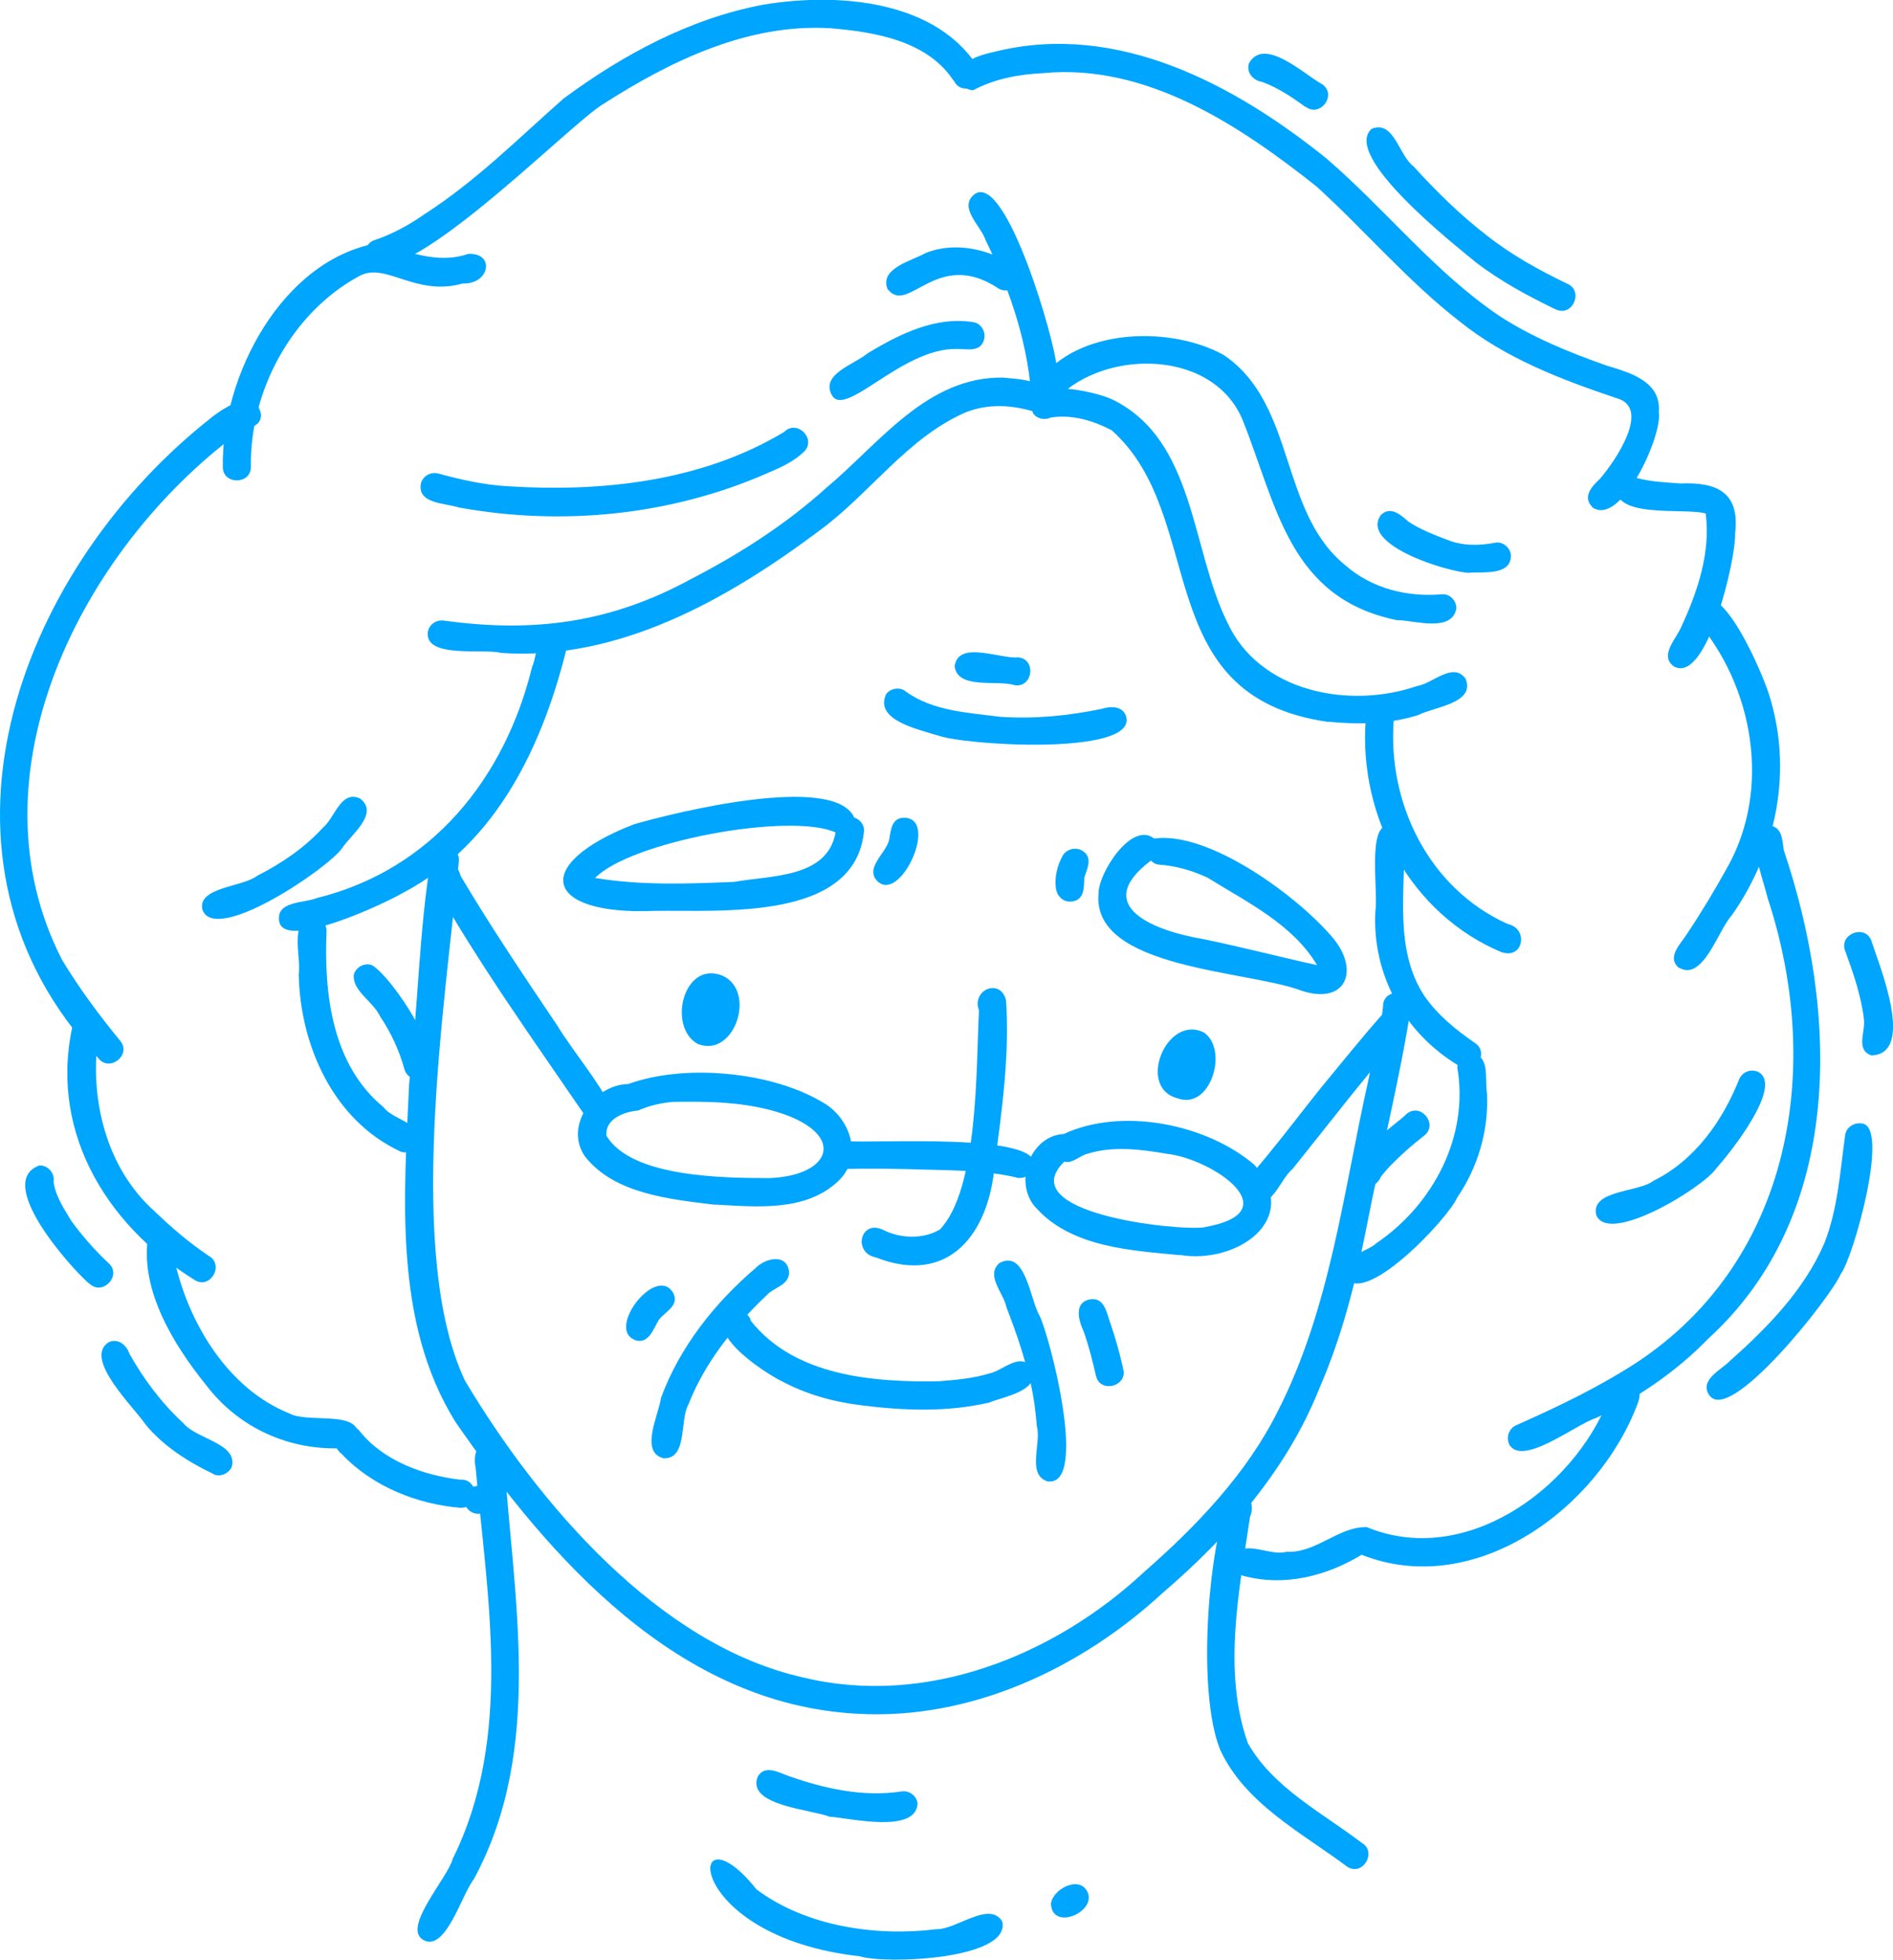 <svg xmlns="http://www.w3.org/2000/svg" width="200" height="207" viewBox="0 0 200 207" fill="none"><g clip-path="url(#clip0_653_953)"><path fill-rule="evenodd" clip-rule="evenodd" d="M90.581 181.029C71.661 180.035 58.149 164.73 48.099 150.171C41.55 139.609 42.69 126.375 43.229 114.445C44.182 106.513 44.244 98.54 45.529 90.67C45.798 88.806 48.72 89.158 48.472 91.063C47.021 106.058 42.835 132.588 49.135 145.863C56.844 158.766 69.547 173.739 84.779 177.177C97.814 180.366 111.387 174.92 120.92 166.014C126.412 161.209 131.696 155.68 134.97 149.135C140.566 138.2 141.913 125.919 144.565 114.135C145.063 111.484 145.871 108.957 146.12 106.306C146.078 104.422 149.124 104.38 149.083 106.306C147.86 114.238 145.85 121.984 144.337 129.833C143.198 135.57 141.747 141.245 139.405 146.629C135.986 155.245 129.769 162.328 122.806 168.292C114.164 176.266 102.518 181.713 90.602 181.029H90.581Z" fill="#00A5FE"></path><path fill-rule="evenodd" clip-rule="evenodd" d="M29.51 97.401C29.075 95.143 32.08 95.433 33.51 94.853C45.633 91.85 53.342 82.2 56.222 70.436C56.865 68.986 56.657 65.859 58.937 66.232C59.704 66.439 60.201 67.288 59.973 68.054C57.445 78.554 52.554 89.096 42.566 94.315C40.763 95.392 30.152 100.383 29.51 97.38V97.401Z" fill="#00A5FE"></path><path fill-rule="evenodd" clip-rule="evenodd" d="M52.844 68.945C50.959 68.51 44.907 69.545 45.198 66.812C45.301 65.983 46.068 65.465 46.855 65.548C56.367 66.874 64.491 65.797 72.946 61.199C78.085 58.548 83.017 55.4 87.328 51.507C92.923 46.826 97.938 39.764 105.979 39.888C107.512 40.054 110.538 40.075 110.745 42.021C110.745 42.829 110.082 43.492 109.274 43.492C106.891 42.767 104.466 42.622 102.083 43.533C95.887 46.184 91.887 52.19 86.499 56.104C76.842 63.332 65.299 69.856 52.865 68.965L52.844 68.945Z" fill="#00A5FE"></path><path fill-rule="evenodd" clip-rule="evenodd" d="M140.297 76.255C121.231 73.522 127.718 54.592 117.46 45.459C115.512 44.424 113.211 43.74 110.994 44.113C110.372 44.403 109.605 44.258 109.17 43.699C107.492 39.495 115.636 41.276 117.542 42.208C126.267 46.474 125.832 57.968 129.645 65.693C133.023 73.128 142.555 74.93 149.726 72.466C151.363 72.217 153.518 69.856 154.844 71.699C155.922 74.309 151.446 74.681 149.85 75.531C146.783 76.504 143.488 76.545 140.297 76.235V76.255Z" fill="#00A5FE"></path><path fill-rule="evenodd" clip-rule="evenodd" d="M158.699 100.611C149.021 96.573 143.509 86.259 144.296 75.986C144.296 74.081 147.28 74.06 147.259 75.986C146.555 84.871 150.99 93.88 159.3 97.608C161.517 98.084 160.958 101.336 158.699 100.59V100.611Z" fill="#00A5FE"></path><path fill-rule="evenodd" clip-rule="evenodd" d="M154.098 112.561C148.378 109.123 144.959 102.972 145.311 96.282C145.622 94.336 144.565 87.936 146.327 87.273C147.342 86.818 148.565 87.75 148.358 88.827C148.461 94.274 147.321 100.321 150.451 105.146C151.86 107.218 153.849 108.812 155.901 110.221C157.434 111.36 155.611 113.762 154.098 112.561Z" fill="#00A5FE"></path><path fill-rule="evenodd" clip-rule="evenodd" d="M109.025 42.684C108.735 36.637 106.787 30.776 104.134 25.37C103.637 23.838 101.129 21.849 103.036 20.462C106.372 18.391 111.491 36.119 111.636 38.749C111.781 39.992 111.74 41.069 111.926 42.228C112.216 44.072 109.336 44.548 109.004 42.705L109.025 42.684Z" fill="#00A5FE"></path><path fill-rule="evenodd" clip-rule="evenodd" d="M21.386 96.096C20.827 93.694 25.655 93.714 27.168 92.513C29.738 91.208 32.183 89.551 34.131 87.418C35.374 86.403 36.017 83.4 38.048 84.353C40.099 85.927 37.094 88.164 36.162 89.572C34.753 91.664 22.733 99.844 21.386 96.096Z" fill="#00A5FE"></path><path fill-rule="evenodd" clip-rule="evenodd" d="M42.255 121.611C35.209 118.318 31.707 110.407 31.561 102.93C31.852 101.149 30.484 97.152 33.033 96.883C33.841 96.883 34.504 97.546 34.504 98.353C34.214 104.981 35.084 112.499 40.535 116.972C41.571 118.38 44.845 118.608 44.182 120.824C43.871 121.549 42.959 121.943 42.234 121.611H42.255Z" fill="#00A5FE"></path><path fill-rule="evenodd" clip-rule="evenodd" d="M42.731 112.954C42.192 110.987 41.322 109.102 40.182 107.404C39.416 105.747 37.198 104.691 37.385 102.951C37.592 102.185 38.421 101.709 39.208 101.916C41.198 102.806 48.036 112.892 44.555 113.99C43.788 114.197 42.959 113.741 42.731 112.954Z" fill="#00A5FE"></path><path fill-rule="evenodd" clip-rule="evenodd" d="M142.079 134.742C141.395 132.691 144.296 132.36 145.415 131.324C151.404 127.265 155.217 120.058 153.974 112.789C153.974 111.981 154.637 111.318 155.445 111.318C157.497 111.442 156.834 114.031 157.103 115.439C157.31 119.374 156.15 123.309 153.932 126.54C153.021 128.694 143.882 138.428 142.058 134.762L142.079 134.742Z" fill="#00A5FE"></path><path fill-rule="evenodd" clip-rule="evenodd" d="M143.674 125.173C141.001 123.02 147.177 119.085 148.648 117.635C150.161 116.454 151.984 118.815 150.451 119.975C149.808 120.472 149.228 120.949 148.648 121.466C147.674 122.357 146.7 123.247 145.892 124.304C145.539 125.194 144.524 125.691 143.654 125.194L143.674 125.173Z" fill="#00A5FE"></path><path fill-rule="evenodd" clip-rule="evenodd" d="M48.513 53.619C47.062 53.122 44.057 53.267 44.472 51.051C44.679 50.285 45.508 49.808 46.296 50.015C48.7 50.678 51.124 51.217 53.611 51.362C63.599 52.004 74.148 50.864 82.851 45.625C84.198 44.258 86.312 46.37 84.945 47.717C83.846 48.773 82.458 49.394 81.09 49.974C70.915 54.447 59.434 55.587 48.534 53.619H48.513Z" fill="#00A5FE"></path><path fill-rule="evenodd" clip-rule="evenodd" d="M87.908 41.773C86.623 39.536 90.291 38.48 91.638 37.341C94.975 35.311 98.912 33.343 102.932 34.048C103.72 34.234 104.176 35.104 103.968 35.87C103.575 37.299 102.083 36.823 100.984 36.864C95.285 36.802 89.338 44.175 87.908 41.773Z" fill="#00A5FE"></path><path fill-rule="evenodd" clip-rule="evenodd" d="M93.793 30.589C92.84 28.352 96.321 27.565 97.772 26.737C100.01 25.826 102.559 26.012 104.797 26.861C105.564 27.13 106.269 27.545 106.973 27.917C108.631 28.87 107.139 31.438 105.481 30.465C98.995 26.157 95.969 33.323 93.814 30.568L93.793 30.589Z" fill="#00A5FE"></path><path fill-rule="evenodd" clip-rule="evenodd" d="M38.711 27.338C38.4 26.634 38.732 25.66 39.499 25.391C41.364 24.77 43.146 23.817 44.742 22.698C50.316 19.116 54.689 14.684 59.559 10.397C65.817 5.778 72.904 1.947 80.634 0.497C88.447 -0.808 99.182 -0.062 103.575 7.518C104.072 9.278 101.378 10.148 100.757 8.429C100.757 8.429 100.757 8.47 100.757 8.491C100.777 8.533 100.798 8.595 100.819 8.636C98.083 4.308 92.447 3.376 87.722 2.982C79.039 2.464 70.853 6.42 63.724 10.997C60.18 13.068 41.716 32.08 38.69 27.338H38.711Z" fill="#00A5FE"></path><path fill-rule="evenodd" clip-rule="evenodd" d="M23.541 49.311C23.396 39.722 29.779 27.462 39.871 25.681C43.042 26.509 46.13 27.959 49.466 26.82C52.347 26.675 51.746 30.051 48.886 29.947C43.83 31.376 40.721 27.586 37.923 29.181C30.815 33.033 26.381 41.317 26.505 49.311C26.526 51.217 23.521 51.237 23.541 49.311Z" fill="#00A5FE"></path><path fill-rule="evenodd" clip-rule="evenodd" d="M10.382 111.774C-9.367 90.918 1.658 60.764 21.759 44.569C23.189 43.367 26.919 40.613 27.583 43.782C27.583 45.273 25.987 45.086 25.096 45.791C8.683 57.989 -3.523 81.806 6.569 101.419C8.393 104.422 10.486 107.259 12.724 109.972C13.905 111.442 11.564 113.306 10.382 111.774Z" fill="#00A5FE"></path><path fill-rule="evenodd" clip-rule="evenodd" d="M20.578 135.218C10.942 129.233 4.932 119.002 7.854 107.57C9.015 105.478 11.564 107.362 10.403 109.309C9.409 115.978 11.191 123.392 16.351 127.969C18.133 129.688 20.019 131.304 22.07 132.671C23.728 133.623 22.215 136.233 20.578 135.218Z" fill="#00A5FE"></path><path fill-rule="evenodd" clip-rule="evenodd" d="M36.328 152.967C30.588 153.277 25.179 150.833 21.718 146.236C18.361 142.073 14.9 136.419 15.605 130.951C16.185 129.792 18.05 129.937 18.382 131.221C18.506 131.863 18.216 132.463 18.444 133.126C19.895 139.733 24.081 146.712 30.567 149.301C32.453 150.357 37.758 148.99 37.799 151.475C37.799 152.283 37.136 152.967 36.328 152.946V152.967Z" fill="#00A5FE"></path><path fill-rule="evenodd" clip-rule="evenodd" d="M48.741 159.283C44.099 158.911 39.395 157.047 36.141 153.629C34.11 151.993 36.266 149.094 38.027 151.206C40.514 154.313 44.721 155.845 48.596 156.301C50.585 156.135 50.751 159.283 48.741 159.263V159.283Z" fill="#00A5FE"></path><path fill-rule="evenodd" clip-rule="evenodd" d="M44.742 204.929C42.4 203.666 47.332 198.343 47.829 196.355C54.233 183.452 51.477 168.769 50.254 155.058C49.57 151.786 53.135 150.896 53.238 153.816C54.212 168.706 57.549 184.695 50.047 198.529C48.803 200.062 47.083 206.234 44.742 204.929Z" fill="#00A5FE"></path><path fill-rule="evenodd" clip-rule="evenodd" d="M142.389 197.225C137.561 193.6 131.551 190.556 128.919 184.84C126.474 178.855 127.572 163.84 129.893 157.916C131.551 156.86 132.753 158.662 132.069 160.215C130.929 167.982 129.147 176.535 131.841 184.136C134.514 188.858 139.675 191.467 143.861 194.657C145.519 195.589 144.006 198.219 142.369 197.204L142.389 197.225Z" fill="#00A5FE"></path><path fill-rule="evenodd" clip-rule="evenodd" d="M49.052 158.434C49.052 157.627 49.715 156.964 50.523 156.964C51.331 156.964 51.995 157.627 51.995 158.434C51.995 159.242 51.331 159.905 50.523 159.905C49.715 159.905 49.052 159.242 49.052 158.434Z" fill="#00A5FE"></path><path fill-rule="evenodd" clip-rule="evenodd" d="M168.211 53.536C167.154 52.459 168.231 51.32 169.06 50.554C170.594 48.773 174.531 43.078 170.801 42.063C164.957 40.095 159.051 37.858 154.202 33.944C148.731 29.699 144.234 24.376 139.115 19.716C130.95 13.234 121.107 6.689 110.227 7.725C107.616 7.849 105.088 8.325 102.829 9.527C102.021 9.527 101.357 8.843 101.357 8.056C101.523 6.213 103.844 5.757 105.336 5.405C118.123 2.34 130.391 8.905 140.11 16.713C146.348 22.077 151.549 28.725 158.367 33.344C161.89 35.642 165.807 37.237 169.765 38.625C172.252 39.37 175.526 40.302 175.257 43.533C175.671 46.06 171.195 55.794 168.19 53.557L168.211 53.536Z" fill="#00A5FE"></path><path fill-rule="evenodd" clip-rule="evenodd" d="M176.935 70.457C175.194 69.297 177.121 67.495 177.64 66.19C179.36 62.504 180.748 58.341 180.209 54.24C178.013 53.598 170.055 54.882 170.863 51.217C171.195 50.45 172.189 50.057 172.935 50.492C174.427 50.906 176.002 50.947 177.536 51.072C181.432 50.906 183.836 52.024 183.318 56.353C183.442 58.88 180.416 72.031 176.976 70.457H176.935Z" fill="#00A5FE"></path><path fill-rule="evenodd" clip-rule="evenodd" d="M177.411 102.268C176.044 101.149 177.515 99.762 178.199 98.705C179.774 96.344 181.245 93.901 182.613 91.415C187.11 83.193 185.245 72.569 179.277 65.569C179.277 65.59 179.318 65.61 179.339 65.631C179.359 65.652 179.401 65.672 179.422 65.693C178.821 65.196 178.696 64.264 179.194 63.643C181.867 60.681 186.219 71.243 186.861 73.232C189.452 81.226 187.752 89.903 182.945 96.717C181.535 98.229 179.94 103.697 177.411 102.226V102.268Z" fill="#00A5FE"></path><path fill-rule="evenodd" clip-rule="evenodd" d="M159.424 152.49C159.113 151.745 159.466 150.854 160.212 150.543C164.729 148.535 168.915 146.526 172.998 143.875C189.39 132.981 192.623 112.623 186.758 94.874C186.24 92.824 185.452 90.794 185.349 88.682C185.349 87.874 186.012 87.211 186.82 87.211C188.271 87.211 188.312 88.702 188.457 89.8C194.26 106.969 194.902 128.259 180.479 141.41C177.08 144.91 172.998 147.665 168.604 149.798C166.532 150.419 160.688 155.1 159.403 152.49H159.424Z" fill="#00A5FE"></path><path fill-rule="evenodd" clip-rule="evenodd" d="M131.302 166.428C130.515 166.242 130.059 165.351 130.266 164.606C131.199 162.39 134.1 164.44 135.903 163.922C139.053 164.088 141.395 161.251 144.399 161.313C154.678 165.579 166.117 157.44 169.931 147.872C170.366 145.179 174.054 145.366 173.06 148.162C168.936 159.325 155.818 168.976 143.861 164.233C140.11 166.511 135.634 167.63 131.323 166.449L131.302 166.428Z" fill="#00A5FE"></path><path fill-rule="evenodd" clip-rule="evenodd" d="M147.674 65.528C136.214 63.229 134.929 53.495 131.302 44.403C128.422 37.382 118.33 36.906 112.879 41.027C112.278 43.678 108.797 41.835 110.248 39.66C114.517 34.648 123.78 34.483 129.271 37.486C137.001 42.705 135.095 54.054 142.182 59.749C144.98 62.193 148.751 63.104 152.399 62.773C153.207 62.732 153.87 63.477 153.87 64.243C153.435 66.832 149.518 65.548 147.674 65.507V65.528Z" fill="#00A5FE"></path><path fill-rule="evenodd" clip-rule="evenodd" d="M155.258 60.516C153.02 60.453 143.612 57.575 145.891 54.406C146.907 53.391 148.005 54.406 148.813 55.11C150.098 55.959 151.528 56.498 152.937 57.036C154.554 57.678 156.295 57.658 157.973 57.326C158.761 57.181 159.527 57.823 159.631 58.59C159.735 60.826 156.73 60.391 155.238 60.495L155.258 60.516Z" fill="#00A5FE"></path><path fill-rule="evenodd" clip-rule="evenodd" d="M168.625 128.259C168.148 125.691 173.122 125.96 174.717 124.718C179.069 122.564 182.012 118.38 183.753 113.99C184.084 113.244 184.934 112.892 185.701 113.203C188.581 114.57 182.717 121.88 181.349 123.392C180.064 125.38 169.806 131.676 168.625 128.28V128.259Z" fill="#00A5FE"></path><path fill-rule="evenodd" clip-rule="evenodd" d="M92.488 132.815C90.105 132.298 90.892 128.86 93.213 129.874C95.057 130.827 97.482 130.951 99.306 129.874C103.388 125.587 103.119 112.726 103.43 106.741C102.621 104.566 105.668 103.262 106.289 105.643C106.683 111.442 105.854 117.303 105.087 123.061C104.486 130.309 100.259 135.86 92.508 132.815H92.488Z" fill="#00A5FE"></path><path fill-rule="evenodd" clip-rule="evenodd" d="M73.733 110.282C70.5 108.522 72.179 101.481 76.261 103.034C79.992 104.608 77.65 111.794 73.733 110.282Z" fill="#00A5FE"></path><path fill-rule="evenodd" clip-rule="evenodd" d="M124.422 116.019C120.029 114.901 123.282 107.052 127.22 109.081C129.831 110.925 127.883 117.303 124.422 116.019Z" fill="#00A5FE"></path><path fill-rule="evenodd" clip-rule="evenodd" d="M69.071 96.22C57.486 96.697 56.015 91.353 66.936 87.087C71.184 85.844 88.136 81.64 90.25 86.362C90.851 86.549 91.327 87.129 91.286 87.77C90.374 97.38 76.199 96.096 69.071 96.22ZM77.588 93.155C81.442 92.451 87.411 92.782 88.281 87.936C83.515 85.762 66.605 88.889 62.874 92.741C67.703 93.549 72.718 93.362 77.609 93.155H77.588Z" fill="#00A5FE"></path><path fill-rule="evenodd" clip-rule="evenodd" d="M137.561 104.67C131.986 102.496 115.221 102.392 116.071 94.315C116.071 92.203 119.573 86.694 121.935 88.578C127.759 87.75 137.271 94.791 140.897 99.161C143.674 102.599 142.141 106.141 137.561 104.67ZM139.156 101.957C136.607 97.649 131.737 95.288 127.593 92.72C125.976 91.954 124.236 91.457 122.453 91.333C122.122 91.312 121.811 91.146 121.604 90.898C115.097 95.806 122.226 98.374 127.033 99.182C131.095 100.01 135.115 101.066 139.177 101.957H139.156Z" fill="#00A5FE"></path><path fill-rule="evenodd" clip-rule="evenodd" d="M75.578 127.265C70.853 126.685 64.926 126.147 61.797 122.15C59.559 118.898 62.792 114.57 66.377 114.508C72.283 112.354 81.38 113.182 86.789 116.371C89.898 118.028 91.328 122.377 88.385 124.925C84.945 128.011 79.847 127.472 75.557 127.244L75.578 127.265ZM81.277 124.449C87.888 124.179 89.38 119.892 82.582 117.614C78.894 116.392 74.977 116.33 71.143 116.392C69.858 116.496 68.594 116.786 67.434 117.303C65.983 117.428 63.89 118.173 64.076 119.975C66.729 124.407 76.552 124.428 81.297 124.449H81.277Z" fill="#00A5FE"></path><path fill-rule="evenodd" clip-rule="evenodd" d="M107.346 124.366C103.554 123.516 99.679 123.641 95.824 123.496C93.711 123.454 91.597 123.434 89.483 123.475C88.675 123.475 88.012 122.812 88.012 122.005C88.012 121.197 88.696 120.534 89.483 120.534C92.053 120.824 110.745 119.54 109.17 123.351C108.963 124.138 108.113 124.593 107.346 124.386V124.366Z" fill="#00A5FE"></path><path fill-rule="evenodd" clip-rule="evenodd" d="M124.692 132.588C119.49 132.09 113.294 131.759 109.543 127.679C106.994 125.111 108.756 119.975 112.382 119.789C118.516 116.931 127.448 118.712 132.525 123.04C137.665 128.88 130.557 133.561 124.692 132.567V132.588ZM127.262 129.626C136.4 128.031 128.049 122.398 123.283 121.88C120.526 121.404 117.584 121.031 114.869 121.88C114.04 122.087 113.336 122.937 112.444 122.709C106.911 128.114 124.112 130.04 127.262 129.647V129.626Z" fill="#00A5FE"></path><path fill-rule="evenodd" clip-rule="evenodd" d="M132.836 127.1C129.831 126.147 133.002 123.247 134.038 121.881C135.945 119.561 137.747 117.159 139.633 114.818C141.726 112.292 143.778 109.724 145.954 107.259C146.493 106.658 147.508 106.721 148.047 107.259C148.876 108.046 148.358 109.206 147.632 109.827C143.799 114.259 140.234 118.919 136.566 123.475C135.344 124.49 134.556 127.203 132.857 127.1H132.836Z" fill="#00A5FE"></path><path fill-rule="evenodd" clip-rule="evenodd" d="M61.962 118.07C56.346 109.848 50.482 101.688 45.612 93.01C44.949 90.629 48.119 90.214 48.658 92.513C51.849 97.898 55.393 103.158 58.854 108.295C60.76 111.38 63.144 114.052 64.636 117.096C64.656 118.463 62.833 119.085 61.962 118.049V118.07Z" fill="#00A5FE"></path><path fill-rule="evenodd" clip-rule="evenodd" d="M90.913 148.431C88.012 148.079 85.152 147.271 82.562 145.884C80.614 144.931 73.568 140.271 77.692 138.449C78.396 138.345 79.163 138.821 79.329 139.526C83.95 145.366 92.26 146.029 99.202 145.904C101.005 145.759 102.808 145.614 104.549 145.076C106 144.765 107.823 142.756 109.004 144.496C109.999 146.94 106.103 147.499 104.487 148.162C100.031 149.197 95.41 149.011 90.892 148.431H90.913Z" fill="#00A5FE"></path><path fill-rule="evenodd" clip-rule="evenodd" d="M70.107 154.044C67.537 153.402 69.609 149.405 69.837 147.665C71.785 142.322 75.536 137.6 79.847 133.934C80.903 132.857 83.224 132.36 83.37 134.431C83.328 135.819 81.732 135.964 80.966 136.854C77.546 140.085 74.459 143.937 72.739 148.348C71.785 150.005 72.676 154.106 70.127 154.044H70.107Z" fill="#00A5FE"></path><path fill-rule="evenodd" clip-rule="evenodd" d="M110.766 156.508C108.403 155.887 110.061 152.428 109.543 150.647C109.419 149.011 109.212 147.52 108.88 146.091C108.88 146.112 108.88 146.132 108.88 146.153C108.279 143.419 107.367 140.748 106.352 138.138C106.041 136.564 104.114 134.783 105.564 133.437C108.362 131.863 108.839 137.351 109.833 138.987C110.932 141.224 114.993 156.943 110.745 156.487L110.766 156.508Z" fill="#00A5FE"></path><path fill-rule="evenodd" clip-rule="evenodd" d="M66.978 141.493C64.159 140.25 69.278 133.664 71.081 136.502C71.889 137.889 70.273 138.531 69.589 139.443C69.009 140.437 68.47 142.135 66.978 141.514V141.493Z" fill="#00A5FE"></path><path fill-rule="evenodd" clip-rule="evenodd" d="M115.802 145.387C115.429 143.709 115.014 142.156 114.517 140.706C113.957 139.526 113.398 137.558 115.201 137.247C116.713 137.04 116.921 138.718 117.314 139.774C117.853 141.348 118.309 142.964 118.661 144.579C119.179 146.422 116.278 147.23 115.802 145.366V145.387Z" fill="#00A5FE"></path><path fill-rule="evenodd" clip-rule="evenodd" d="M98.974 77.664C97.088 77.043 92.322 76.09 93.627 73.315C94.104 72.693 95.078 72.528 95.7 73.046C98.539 75.117 102.29 75.282 105.668 75.717C109.253 75.966 112.838 75.614 116.361 74.889C117.335 74.578 118.661 74.537 118.993 75.738C120.029 79.901 101.482 78.72 98.974 77.643V77.664Z" fill="#00A5FE"></path><path fill-rule="evenodd" clip-rule="evenodd" d="M107.222 72.383C105.398 71.782 101.191 72.88 100.86 70.394C101.212 67.578 105.709 69.649 107.616 69.442C109.522 69.669 109.108 72.652 107.222 72.383Z" fill="#00A5FE"></path><path fill-rule="evenodd" clip-rule="evenodd" d="M87.701 191.923C85.753 191.136 78.831 190.742 80.054 187.677C80.821 186.331 82.354 187.284 83.349 187.615C87.162 188.961 91.245 189.852 95.285 189.231C96.094 189.127 96.84 189.707 96.943 190.494C96.798 193.725 89.877 192.068 87.68 191.902L87.701 191.923Z" fill="#00A5FE"></path><path fill-rule="evenodd" clip-rule="evenodd" d="M90.83 206.648C71.806 204.515 72.428 190.183 79.93 199.586C85.173 203.5 92.529 204.577 98.912 203.79C101.047 203.852 104.528 200.725 105.896 202.982C106.787 207.021 93.483 207.497 90.83 206.648Z" fill="#00A5FE"></path><path fill-rule="evenodd" clip-rule="evenodd" d="M111.035 201.118C111.159 199.689 113.688 198.219 114.724 199.565C116.32 201.76 111.201 204.142 111.035 201.118Z" fill="#00A5FE"></path><path fill-rule="evenodd" clip-rule="evenodd" d="M164.398 32.702C161.476 31.293 158.595 29.74 156.005 27.773C153.642 25.826 141.726 16.465 144.918 13.607C147.301 12.654 147.798 16.465 149.352 17.583C151.736 20.213 154.264 22.699 157.082 24.873C159.673 26.924 162.678 28.58 165.579 29.968C167.34 30.713 166.18 33.468 164.418 32.702H164.398Z" fill="#00A5FE"></path><path fill-rule="evenodd" clip-rule="evenodd" d="M137.913 11.287C136.483 10.252 135.012 9.258 133.354 8.657C132.422 8.512 131.655 7.684 131.945 6.71C133.541 3.769 137.83 7.911 139.737 8.926C141.271 10.086 139.447 12.447 137.934 11.267L137.913 11.287Z" fill="#00A5FE"></path><path fill-rule="evenodd" clip-rule="evenodd" d="M9.408 135.591C7.294 133.727 -0.622 124.801 4.186 123.102C5.077 123.102 5.802 123.931 5.657 124.801C5.844 126.354 6.797 127.741 7.585 129.046C8.766 130.641 10.071 132.132 11.522 133.478C12.89 134.804 10.776 136.937 9.429 135.57L9.408 135.591Z" fill="#00A5FE"></path><path fill-rule="evenodd" clip-rule="evenodd" d="M22.547 155.7C19.874 154.416 17.304 152.801 15.398 150.502C14.216 148.7 8.683 143.461 11.522 141.762C12.517 141.348 13.367 142.094 13.678 143.005C15.19 145.697 17.076 148.224 19.356 150.316C20.661 151.993 25.137 152.449 24.495 154.934C24.184 155.638 23.272 156.073 22.547 155.721V155.7Z" fill="#00A5FE"></path><path fill-rule="evenodd" clip-rule="evenodd" d="M180.624 147.437C179.463 145.78 181.805 144.745 182.779 143.751C186.758 140.209 190.612 136.274 192.747 131.324C194.177 127.7 194.405 123.765 194.943 119.934C195.026 119.126 195.835 118.567 196.622 118.67C199.793 118.691 195.793 132.919 194.467 134.597C193.493 136.937 182.883 150.399 180.644 147.437H180.624Z" fill="#00A5FE"></path><path fill-rule="evenodd" clip-rule="evenodd" d="M197.783 111.505C196 110.966 197.099 108.999 196.933 107.694C196.643 105.209 195.814 102.827 194.964 100.487C194.218 98.726 196.974 97.567 197.7 99.327C198.529 101.916 202.383 111.215 197.803 111.484L197.783 111.505Z" fill="#00A5FE"></path><path fill-rule="evenodd" clip-rule="evenodd" d="M92.819 93.197C91.203 91.767 93.586 90.214 93.938 88.723C94.125 87.729 94.166 86.362 95.555 86.383C99.181 86.466 95.244 95.143 92.84 93.197H92.819Z" fill="#00A5FE"></path><path fill-rule="evenodd" clip-rule="evenodd" d="M111.574 93.963C111.388 92.741 111.678 91.457 112.279 90.38C112.693 89.696 113.605 89.448 114.31 89.841C115.491 90.504 114.89 91.726 114.558 92.699C114.517 93.714 114.6 95.06 113.253 95.226C112.444 95.35 111.719 94.75 111.595 93.963H111.574Z" fill="#00A5FE"></path></g><defs><clipPath id="clip0_653_953"><rect width="200" height="207" fill="white"></rect></clipPath></defs></svg>
